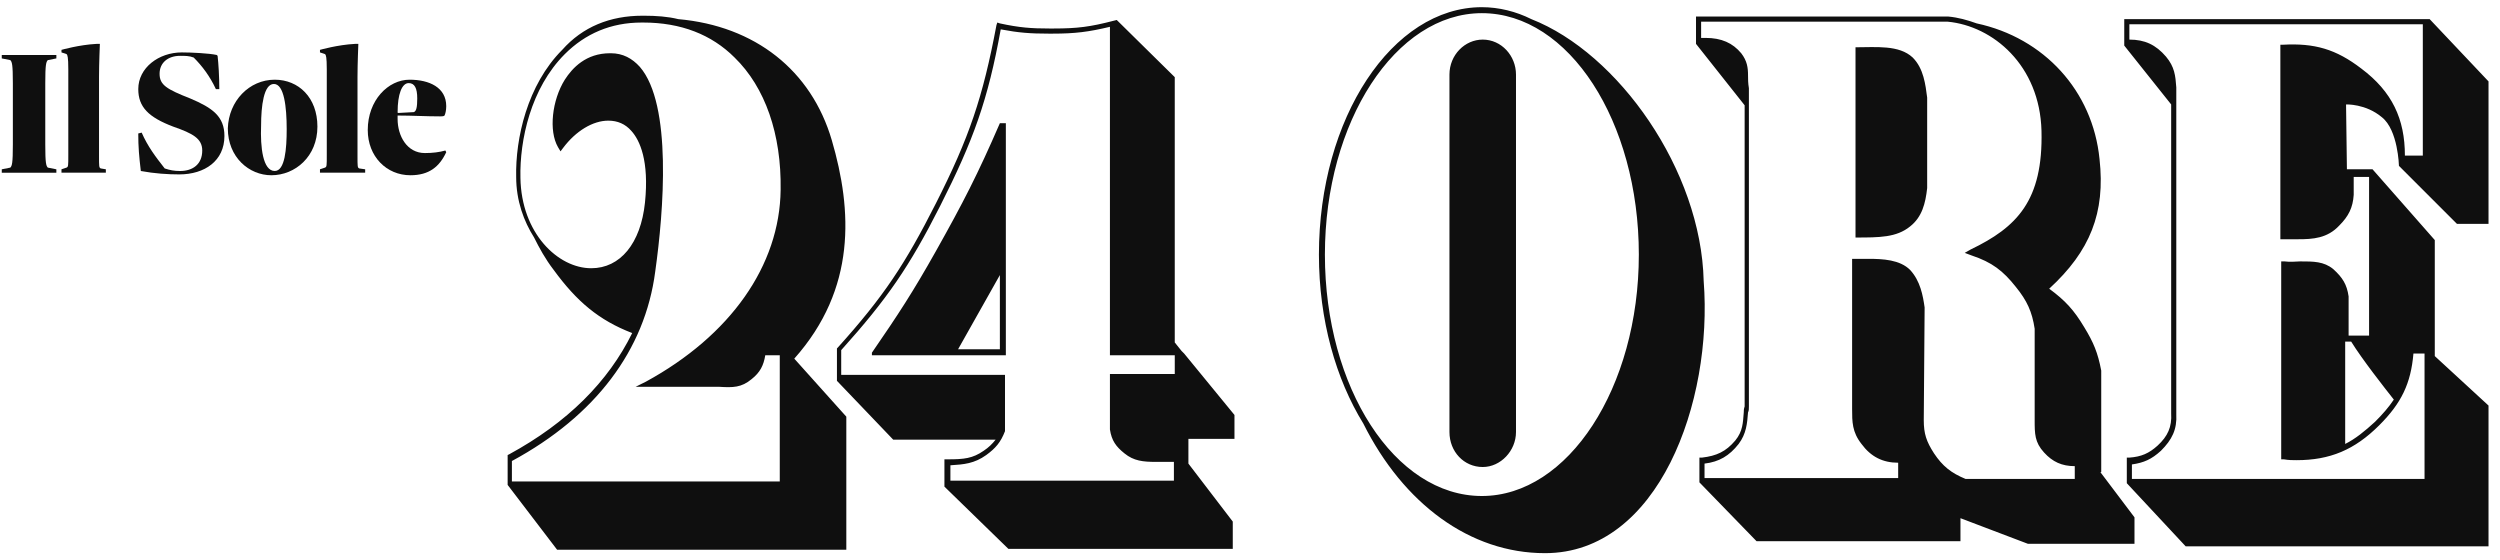 <svg width="174" height="39" viewBox="0 0 174 39" fill="none" xmlns="http://www.w3.org/2000/svg">
<path d="M173.201 28.227V38.025H152.123L148.026 33.631V31.85H148.204C149.035 31.79 149.57 31.553 150.163 31.019C150.875 30.366 151.173 29.713 151.113 28.762V7.269L147.848 3.172V1.331H169.104L173.201 5.666V15.581H171.004L166.967 11.544C166.967 11.544 166.908 9.05 165.779 8.159C164.651 7.209 163.285 7.269 163.285 7.269L163.345 11.781H165.127L169.461 16.709V24.784L173.201 28.227ZM163.641 23.774H163.225V30.899C163.938 30.543 164.591 30.009 165.303 29.356C165.838 28.821 166.253 28.347 166.61 27.812C165.956 26.981 164.413 25.022 163.641 23.774ZM168.748 24.606H167.975C167.798 26.684 167.144 28.051 165.6 29.594C163.878 31.316 162.157 32.028 159.841 32.028C159.545 32.028 159.307 32.028 158.951 31.969H158.772V18.194H159.01C159.425 18.253 159.782 18.194 160.079 18.194C161.029 18.194 161.741 18.194 162.393 18.728C163.048 19.322 163.343 19.797 163.463 20.629V23.36H164.888V12.316H163.818V13.563C163.759 14.454 163.462 15.047 162.81 15.701C161.978 16.591 160.969 16.651 159.959 16.651H159.485C159.306 16.651 159.127 16.651 158.95 16.651H158.713V3.113H158.89C161.088 2.994 162.572 3.41 164.353 4.776C166.491 6.379 167.381 8.279 167.381 10.832H168.628V1.688H148.204V2.756C149.272 2.756 150.045 3.112 150.756 3.944C151.35 4.656 151.41 5.25 151.47 6.081V6.438V28.821C151.529 29.891 151.173 30.602 150.4 31.375C149.747 31.969 149.213 32.206 148.381 32.325V33.334H168.748V24.606ZM146.185 32.859L148.56 36.006V37.847H141.138L136.448 36.066V37.669H122.257L118.279 33.572V31.85H118.457C119.467 31.731 120.12 31.434 120.773 30.663C121.307 30.009 121.307 29.415 121.366 28.703C121.366 28.584 121.366 28.466 121.427 28.288V7.328L118.042 3.053V1.153H135.617C136.271 1.213 136.924 1.391 137.577 1.628C142.268 2.638 145.652 6.319 146.127 11.069C146.542 14.809 145.473 17.481 142.624 20.094C143.752 20.925 144.345 21.578 145.058 22.766C145.711 23.834 146.008 24.547 146.246 25.794V32.859H146.185ZM144.404 32.444C143.513 32.444 142.859 32.147 142.266 31.493C141.613 30.781 141.613 30.188 141.613 29.238V22.884C141.435 21.697 141.079 20.925 140.307 19.975C139.416 18.847 138.644 18.253 137.22 17.778L136.745 17.6L137.16 17.363C140.366 15.819 142.206 13.978 142.088 9.109C141.97 4.537 138.704 1.806 135.557 1.509H118.398V2.638C118.517 2.638 118.576 2.638 118.695 2.638C119.823 2.638 120.595 2.994 121.189 3.706C121.604 4.241 121.663 4.716 121.663 5.25C121.663 5.487 121.663 5.784 121.723 6.141V28.288C121.723 28.466 121.723 28.584 121.663 28.703C121.604 29.475 121.545 30.188 121.01 30.899C120.357 31.731 119.644 32.147 118.635 32.266V33.274H132.113V32.206C131.045 32.206 130.213 31.79 129.56 30.899C128.907 30.069 128.907 29.356 128.907 28.465V18.015H129.56H130.035C131.045 18.015 132.232 18.074 132.944 18.787C133.657 19.559 133.835 20.568 133.954 21.399L133.894 29.238C133.894 30.188 134.073 30.722 134.607 31.552C135.201 32.443 135.795 32.918 136.803 33.334H144.404V32.444ZM129.144 3.291V16.531C130.807 16.531 131.995 16.531 132.944 15.759C133.775 15.106 134.013 14.156 134.131 13.088V6.794C134.013 5.903 133.894 4.775 133.123 4.003C132.173 3.112 130.569 3.291 129.144 3.291ZM107.532 38.5C102.306 38.5 97.675 35.056 94.885 29.475C92.985 26.387 91.797 22.29 91.797 17.719C91.797 8.219 96.904 0.5 103.138 0.5C104.326 0.5 105.513 0.797 106.581 1.331C112.638 3.706 118.397 11.841 118.576 19.559C119.229 27.991 115.428 38.5 107.532 38.5ZM114.063 17.719C114.063 8.456 109.194 0.916 103.138 0.916C97.141 0.916 92.213 8.456 92.213 17.719C92.213 26.981 97.082 34.522 103.138 34.522C109.135 34.522 114.063 26.981 114.063 17.719ZM103.198 2.756C101.951 2.756 100.882 3.825 100.882 5.191V30.069C100.882 31.434 101.892 32.504 103.198 32.504C104.445 32.504 105.513 31.376 105.513 30.069V5.191C105.513 3.884 104.503 2.756 103.198 2.756ZM55.282 24.962L58.904 29V38.263H38.776L35.332 33.75V31.672L35.451 31.613C39.488 29.415 42.338 26.566 44.001 23.181C41.685 22.29 40.141 20.984 38.538 18.788C37.944 18.016 37.529 17.244 37.173 16.531C36.46 15.403 35.926 13.978 35.926 12.316C35.866 9.644 36.698 5.903 39.131 3.469C40.556 1.866 42.457 1.094 44.713 1.094H44.831C45.662 1.094 46.494 1.153 47.206 1.331C52.55 1.806 56.469 4.894 57.894 9.762C59.319 14.631 59.616 20.094 55.282 24.962ZM54.391 24.725H53.263C53.145 25.438 52.907 25.913 52.313 26.387C51.601 26.981 51.007 26.981 50.057 26.922H44.238L44.951 26.566C50.829 23.359 54.273 18.49 54.332 13.206C54.391 9.347 53.263 6.081 51.126 4.003C49.523 2.4 47.385 1.569 44.773 1.569H44.654C42.516 1.569 40.735 2.341 39.31 3.766C36.935 6.141 36.163 9.762 36.222 12.375C36.281 16.234 38.835 18.669 41.15 18.669C43.169 18.669 44.594 16.947 44.891 14.097C45.188 11.188 44.534 9.762 43.941 9.109C43.525 8.634 42.99 8.397 42.338 8.397C41.269 8.397 40.081 9.109 39.191 10.297L39.013 10.534L38.835 10.238C38.181 9.109 38.419 6.972 39.31 5.547C39.843 4.716 40.794 3.706 42.456 3.706H42.516C43.347 3.706 44 4.062 44.535 4.656C46.791 7.269 46.197 14.691 45.603 18.906C44.891 24.369 41.447 28.941 35.628 32.087V33.512H54.272V24.724L54.391 24.725ZM82.416 24.606L85.919 28.881V30.544H82.713V32.266L85.801 36.303V38.203H70.185L65.732 33.869V31.969H65.969C67.098 31.969 67.691 31.909 68.463 31.375C68.82 31.137 69.057 30.899 69.294 30.602H62.169L58.251 26.506V24.25L58.31 24.19C61.516 20.628 63.001 18.372 65.138 14.156C67.454 9.584 68.404 6.794 69.354 1.747L69.413 1.569L69.591 1.628C70.957 1.925 71.788 1.984 73.035 1.984H73.332C74.995 1.984 75.885 1.866 77.488 1.45L77.726 1.391L81.763 5.369V23.834L82.238 24.428L82.416 24.606ZM81.763 24.725H77.251V1.866C75.766 2.222 74.816 2.341 73.273 2.341H72.976C71.729 2.341 70.898 2.281 69.651 2.044C68.76 6.972 67.751 9.762 65.435 14.334C63.298 18.55 61.754 20.806 58.548 24.369V26.09H69.948V30.009C69.651 30.781 69.294 31.197 68.641 31.672C67.81 32.266 67.098 32.325 66.148 32.384V33.453H81.704V32.147H80.457C79.566 32.147 78.913 32.087 78.26 31.553C77.666 31.078 77.37 30.663 77.251 29.891V26.031H81.764V24.725H81.763ZM69.591 8.575H70.007V24.725H60.685V24.547C62.526 21.875 63.535 20.331 65.138 17.481C67.038 14.097 68.048 12.137 69.591 8.575ZM69.591 19.144L66.682 24.309H69.591V19.144Z" fill="#0F0F0F"/>
<path d="M3.329 4.184C3.211 4.303 3.151 4.481 3.151 5.787V10.062C3.151 11.369 3.211 11.547 3.329 11.666L3.923 11.784C3.923 11.784 3.923 11.844 3.923 12.022H0.123C0.123 11.844 0.123 11.784 0.123 11.784L0.717 11.666C0.836 11.547 0.895 11.369 0.895 10.062V5.787C0.895 4.481 0.836 4.303 0.717 4.184L0.123 4.066C0.123 4.066 0.123 4.006 0.123 3.828H3.923C3.923 4.006 3.923 4.066 3.923 4.066L3.329 4.184Z" fill="#0F0F0F"/>
<path d="M7.367 11.783C7.367 11.783 7.367 11.902 7.367 12.02H4.279C4.279 11.902 4.279 11.783 4.279 11.783L4.636 11.664C4.754 11.605 4.754 11.545 4.754 10.773V4.836C4.754 3.945 4.695 3.827 4.636 3.767L4.279 3.648C4.279 3.53 4.279 3.47 4.279 3.47C4.279 3.47 5.526 3.114 6.714 3.055H6.951C6.951 3.055 6.892 4.42 6.892 5.37V10.833C6.892 11.605 6.892 11.664 7.011 11.723L7.367 11.783Z" fill="#0F0F0F"/>
<path d="M15.085 3.826L15.145 3.886C15.204 4.42 15.264 5.311 15.264 6.202H15.026C14.611 5.311 14.076 4.598 13.482 4.005C13.185 3.886 12.889 3.886 12.532 3.886C11.701 3.886 11.107 4.361 11.107 5.133C11.107 5.905 11.582 6.202 13.245 6.855C14.789 7.508 15.62 8.102 15.62 9.467C15.62 11.189 14.254 12.139 12.473 12.139C11.701 12.139 10.751 12.08 9.801 11.902C9.682 10.892 9.623 10.239 9.623 9.289L9.861 9.23C10.276 10.18 10.81 10.892 11.464 11.723C11.82 11.842 12.117 11.902 12.532 11.902C13.423 11.902 14.076 11.427 14.076 10.477C14.076 9.645 13.423 9.289 12.058 8.814C10.336 8.161 9.624 7.448 9.624 6.202C9.624 4.717 11.049 3.648 12.652 3.648C13.304 3.648 14.551 3.707 15.085 3.826Z" fill="#0F0F0F"/>
<path d="M19.123 5.547C20.785 5.547 22.092 6.794 22.092 8.812C22.092 10.891 20.548 12.197 18.886 12.197C17.342 12.197 15.857 10.95 15.857 8.931C15.917 7.031 17.342 5.547 19.123 5.547ZM19.123 11.9C19.835 11.9 19.954 10.356 19.954 8.991C19.954 7.447 19.776 5.844 19.063 5.844C18.351 5.844 18.172 7.388 18.172 8.753C18.114 10.238 18.292 11.9 19.123 11.9Z" fill="#0F0F0F"/>
<path d="M25.416 11.783C25.416 11.783 25.416 11.902 25.416 12.02H22.27C22.27 11.902 22.27 11.783 22.27 11.783L22.626 11.664C22.744 11.605 22.744 11.545 22.744 10.773V4.836C22.744 3.945 22.685 3.827 22.626 3.767L22.27 3.648C22.27 3.53 22.27 3.47 22.27 3.47C22.27 3.47 23.516 3.114 24.704 3.055H24.941C24.941 3.055 24.882 4.42 24.882 5.37V10.833C24.882 11.605 24.882 11.664 25.001 11.723L25.416 11.783Z" fill="#0F0F0F"/>
<path d="M28.505 5.547C29.871 5.547 31.058 6.081 31.058 7.388C31.058 7.684 30.998 7.922 30.939 8.041C30.88 8.1 30.761 8.1 30.642 8.1C29.633 8.1 28.683 8.041 27.673 8.041C27.673 8.041 27.673 8.159 27.673 8.278C27.673 9.466 28.327 10.653 29.573 10.653C30.108 10.653 30.583 10.594 30.998 10.475L31.058 10.594C30.583 11.603 29.871 12.197 28.564 12.197C26.902 12.197 25.596 10.891 25.596 9.05C25.596 6.972 27.021 5.547 28.505 5.547ZM27.733 7.862L28.802 7.803C28.98 7.744 29.04 7.447 29.04 6.853C29.04 6.141 28.861 5.784 28.446 5.784C27.971 5.784 27.674 6.556 27.674 7.803C27.674 7.862 27.674 7.862 27.733 7.862Z" fill="#0F0F0F"/>
</svg>
